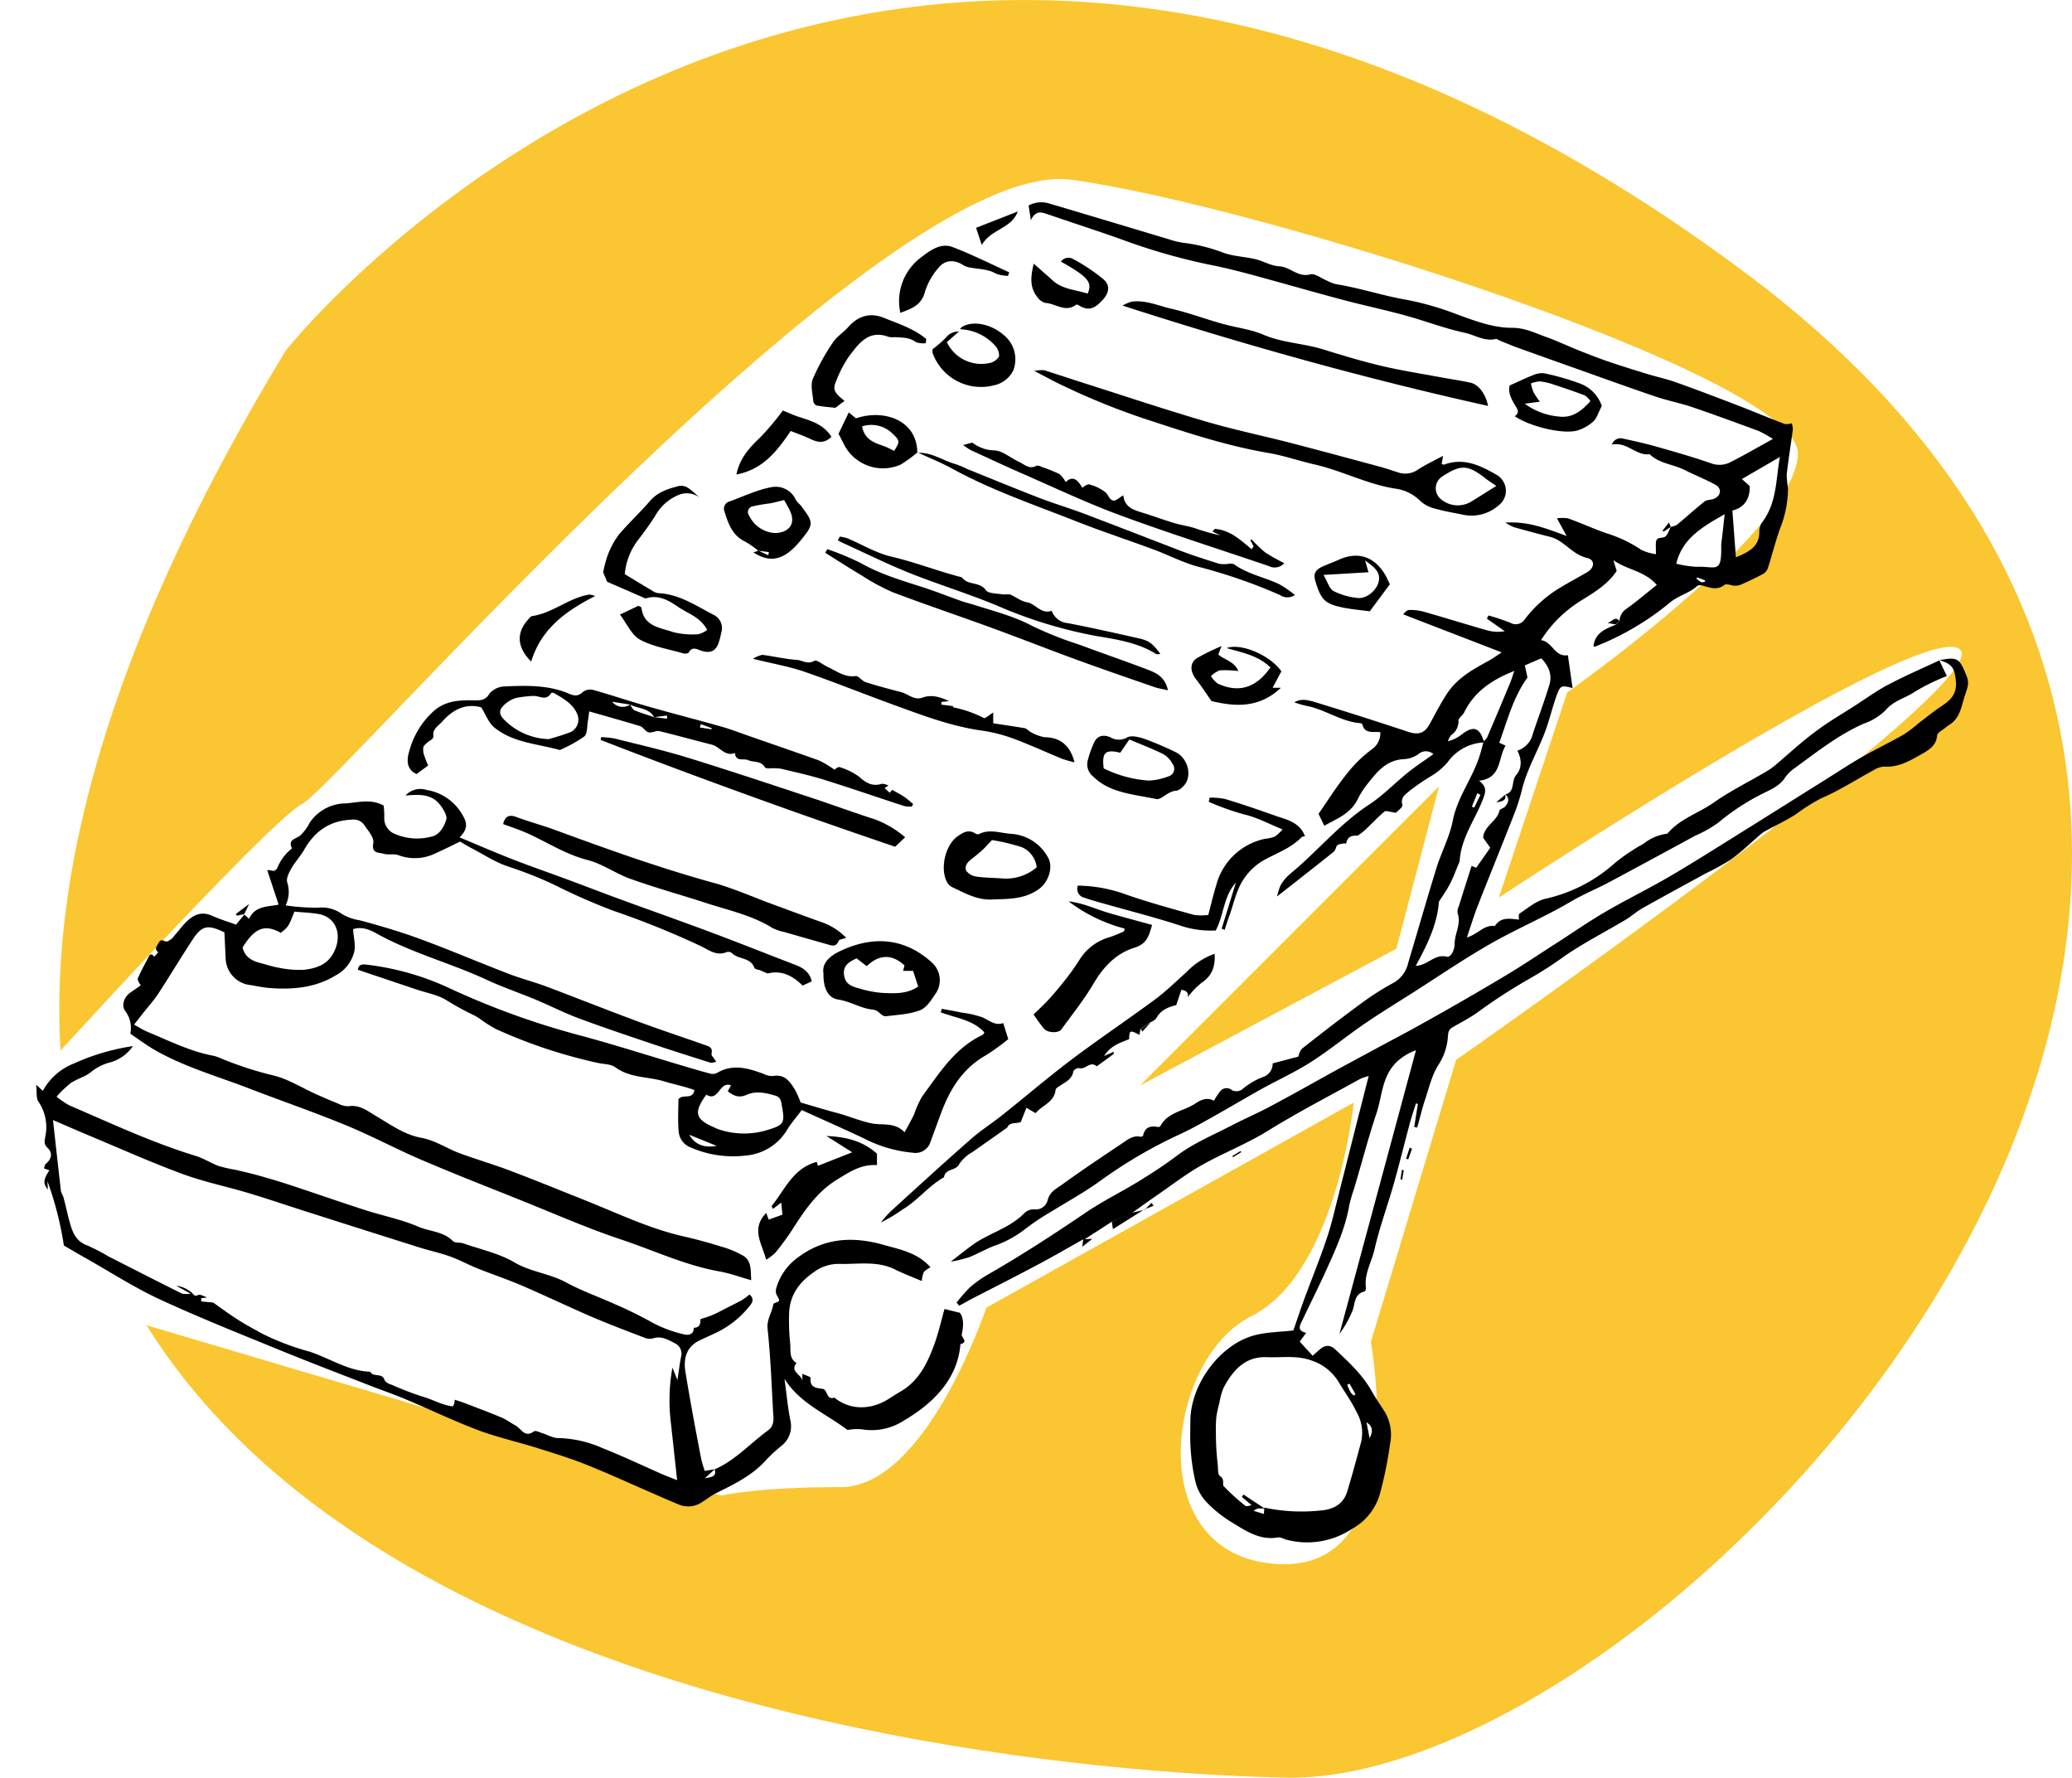 <svg xmlns="http://www.w3.org/2000/svg" id="542d38f0-e1df-4a55-af14-2b56eb54e603" data-name="Calque 1" viewBox="0 0 413.16 354.43"><defs><style>.efec1e45-5666-4e09-9b0f-966eafaa7051{fill:#fac631;}.\32 22f7380-c016-43ec-8f35-d8bd487ba9dc{fill:#fff;}</style></defs><title>pedagogie-montessorie</title><path class="efec1e45-5666-4e09-9b0f-966eafaa7051" d="M61.76,134.42S177.6-12.09,353.08,119.09c158.57,118.54-13.63,301.55-92,299.84S-89.87,384.86,61.76,134.42Z" transform="translate(-4.8 -64.51)"></path><path class="222f7380-c016-43ec-8f35-d8bd487ba9dc" d="M8.94,282.64s49.41-54.52,56.22-57.92S181,95.24,218.49,100.35,363.3,139.53,363.3,154.87s-46,47.7-46,47.7l-13.63,40.89s85.18-56.22,92-49.41-100.52,81.78-100.52,81.78l-17,56.22s8.52,46-18.74,44.29-22.15-40.89-5.11-49.41,20.44-42.59,20.44-42.59l-73.26,40.89S189.53,361,172.49,361s-23.85,1.7-23.85,1.7l-138-40.89S-1.28,286,8.94,282.64Z" transform="translate(-4.8 -64.51)"></path><polygon class="efec1e45-5666-4e09-9b0f-966eafaa7051" points="227.32 216.42 286.94 156.79 278.43 189.16 227.32 216.42"></polygon><path d="M300.74,212.53a9.42,9.42,0,0,0-7.32,4,13.36,13.36,0,0,1-3.4,2.8,42.94,42.94,0,0,0-4.19,2.89c-0.67.62-1.84,1.23-1.39,2.75,0.14,0.47-1.09,1.35-1.3,1.59-1.16-.15-2-0.5-2.28-0.24-1.4,1.18-2.64,2.54-4,3.8a11.88,11.88,0,0,1-1.34,1c-1.17-.08-2.07.22-2.28,1.55a4.33,4.33,0,0,0-1.68.28c-0.4.26-.41,1.06-0.8,1.37-3.61,2.9-7.26,5.74-11.31,8.92a10.58,10.58,0,0,1,.71-2.23,8.73,8.73,0,0,1,1.78-2.17c5.44-4.46,9.9-10,15.87-13.92,2.81-1.84,5.18-4.34,7.81-6.45,1.6-1.28,3.33-2.4,5-3.6a2.25,2.25,0,0,0-3,0,5.5,5.5,0,0,1-2.89,1c-3.4.15-5.29,2.44-7.14,4.8a16.36,16.36,0,0,0-2,3.06c-1.45,3.1-4.44,4.07-6.72,5.42l-1.15-2.38c1.78-2.56,3.51-5.32,5.53-7.85a26.31,26.31,0,0,1,5.08-5,3.93,3.93,0,0,0,1.71-3.43c-1.37-.17-3.14.43-3.57-1.57a0.68,0.68,0,0,0-.5-0.23c-3.58-.32-6.56-2.45-10-3.31a18.22,18.22,0,0,1-3.08-.85c1.51-.88,3-0.37,4.44.06q9.15,2.8,18.24,5.82c2.08,0.69,3.3.3,4.34-1.59s2.11-4,3.41-6c2.19-3.28,5.32-4.91,8.51-6.67,0.68-.37,1.3-0.84,2.41-1.57L284.61,187a2.35,2.35,0,0,1,1-.86,9.61,9.61,0,0,1,3.06.32c4.25,1.21,8.47,2.53,12.72,3.74a8.14,8.14,0,0,0,3.46.16l-3.56-2.5,0.3-.64a41.48,41.48,0,0,1,4.36,1.45,2.16,2.16,0,0,0,2.94-.75,25.06,25.06,0,0,1,6.88-6.17c1.8-1.08,3.65-2.08,5.47-3.13,1.55-.89,1.67-2.49,0-2.88-3-.69-4.55-3.51-7.4-4.21-2.42-.6-4.82-1.26-7.22-1.93a10.91,10.91,0,0,1-1.64-.89c4.55-.3,8.1,1.15,12.22,2.67l-1.94-3.52a7.39,7.39,0,0,1,2.21,0c2.83,1,5.58,2.32,8.44,3.22a26.45,26.45,0,0,1,6.22,3.09A10.08,10.08,0,0,0,335,175c0-.93-0.06-1.65,0-2.36,0.1-1,.77-0.82,1.54-1s1-1.4,1.48-2.16l-0.08.09a4,4,0,0,0,1.26-.44c1.85-1.52,3.61-3.15,5.49-4.63,0.51-.4,1.39-0.29,2-0.6,1.36-.67,1.45-2.05.1-2.78-2-1.08-4.09-1.91-6.11-2.92-2.27-1.14-5-1.25-6.93-3.13-2.75.35-4.45-2.52-7.53-1.92a1.82,1.82,0,0,1,2.35-1.16c2.37,0.5,4.74,1.05,7.07,1.72,3.49,1,7,2,10.4,3.19a4.8,4.8,0,0,0,3.87-.27c2.68-1.37,5.29-2.88,8.41-4.6a22.85,22.85,0,0,0-2.79-1.57c-4.41-1.63-8.82-3.25-13.27-4.77-2.31-.79-4.74-1.26-7-2-5.94-2-11.85-4.16-17.78-6.26q-5.13-1.82-10.24-3.66c-1.19-.43-2.35-0.94-3.53-1.41a1.51,1.51,0,0,0-.61-0.28c-2.27.58-4.16-.78-6.22-1.22-3.93-.84-7.69-2.29-11.56-3.37-4.31-1.2-8.7-2.11-13-3.26-6.12-1.63-12.21-3.4-18.33-5.05-2.72-.73-5.47-1.4-8.23-1.94a122.62,122.62,0,0,1-17.52-5.07c-4.87-1.73-9.8-3.31-14.7-5-1.14-.38-2.27-0.71-3.18,1.24l-0.45-2.93a5.33,5.33,0,0,1,4.23-.36c7.93,2.35,15.86,4.74,23.79,7.11a14.87,14.87,0,0,0,2.69.67,33.74,33.74,0,0,1,8.13,2c2,0.73,4.26.78,6.37,1.28,1.61,0.38,3.15,1.35,4.74,1.42,2.22,0.09,3.73,2.28,6.22,1.61,0.91-.24,2.16.78,3.25,1.22a8.79,8.79,0,0,0,1.8.72c4.85,0.78,9.51,2.36,14.38,3.18a58.52,58.52,0,0,1,9.93,2.9c3.47,1.25,7.15,2.68,11,2.64,2.35,0,4.41,1,6.53,1.78,2.31,0.82,4.53,1.88,6.81,2.79,1.93,0.77,3.88,1.53,5.85,2.2,2.57,0.87,5.17,1.68,7.77,2.47,1.94,0.59,3.93,1,5.84,1.71,4.16,1.49,8.28,3.06,12.4,4.64,3,1.17,6,2.43,9.06,3.59a3.48,3.48,0,0,0,1.38-.14,4.45,4.45,0,0,1,.22,1.21c-0.4,3-.89,6-1.23,9a19.25,19.25,0,0,0,.27,2.75,22.28,22.28,0,0,1-1.65,8.17c-0.88,2.51-1.53,5.1-2.34,7.64a2.19,2.19,0,0,1-.88,1.2c-1.55.83-3.15,1.6-4.77,2.29a3.68,3.68,0,0,1-1.59.05,3.24,3.24,0,0,0-1.33-.19c-1.45,1.23-2.91.69-4.42,0.26a1.44,1.44,0,0,0-1.08,0c-1.59,1.51-3.79,1.92-5.49,3.36a54.4,54.4,0,0,1-15,8.8,0.52,0.52,0,0,1-.24-0.11c0.29-2.67,2.4-3.45,4.45-4.29l0.73-.73a3.17,3.17,0,0,1,1.51-2.52c2-1.43,3.9-3.06,5.92-4.67-2.34-2.77-5.94-3-8.65-4.93l0.66,2.14c-1.87,2.8-4.65,4.38-7.32,6.05a25,25,0,0,0-7.77,7.75c2.3,0.29,2.71,3.45,5.36,3l0.93,6.55c-2.24-.58-2.44-0.56-3.2,1.56-0.85,2.37-1.41,4.84-2.3,7.2-1.45,3.86-3.59,7.43-4.58,11.48a37.87,37.87,0,0,1-1.52,4.79c-2.43,6.19-4.94,12.35-7.37,18.55-0.74,1.9-1.32,3.86-2.1,6.14,2.2-.62,3.45-2.6,5.57-2.27,1.19-1.87,3-1.46,4.85-1.28a2.36,2.36,0,0,1,0-1.16c1.71-1.1,3.36-2.57,5.25-3a30.68,30.68,0,0,0,13.81-7.1,38.47,38.47,0,0,1,5.76-3.88,9.48,9.48,0,0,1,4.74-2c2.5-3,6.24-4.07,9.29-6.23s6.75-4,10.15-6a13.43,13.43,0,0,0,1.87-1.25c2.66-2.23,5.19-4.62,8-6.7,2.59-2,5.41-3.61,8.14-5.37,2.21-1.43,4.36-3,6.68-4.2,3.3-1.74,6.73-3.22,10.12-4.8l-0.05-.07L393,199.3a42.79,42.79,0,0,0-6.31,3.08c-1.92,1.32-4.31,1.8-5.93,3.76a11.36,11.36,0,0,1-4.26,2.62c-5.09,2.23-9.39,5.66-13.83,8.89a7.78,7.78,0,0,0-1.94,1.92c-1.24,1.89-3.36,2.55-5.14,3.52a44.46,44.46,0,0,0-8.13,5.42,24.36,24.36,0,0,1-4.59,2.6c-5.76,3.12-11.5,6.25-17.28,9.33-2.46,1.31-5.06,2.36-7.46,3.77-5.3,3.13-11,5.52-16.31,8.57s-10.2,6.4-15.27,9.63c-3.27,2.08-6.58,4.1-9.77,6.29-3.61,2.48-7,5.28-10.7,7.63-3.24,2.06-6.78,3.65-10.15,5.53-3.53,2-7,4.06-10.5,6-1.79,1-3.61,2-5.48,2.85a93.92,93.92,0,0,0-15.83,9.29c-3,2.16-6.32,4-9.47,5.94a49.51,49.51,0,0,0-5.57,3.72,21.43,21.43,0,0,1-6.18,3.3c-1.66.66-3.22,1.56-4.88,2.22a29,29,0,0,1-3.64.88c1.79-1.38,3-2.37,4.29-3.3a18.46,18.46,0,0,1,2.14-1.34c2.82-1.53,5.89-2.63,8.21-5a2.7,2.7,0,0,1,1.92-.8,2.45,2.45,0,0,0,2.77-1.86c0.44-1.7,1.83-2.32,2.95-3.13,3.93-2.85,8-5.55,12-8.23,1-.68,2.1-1.58,3.55-1.25a0.61,0.61,0,0,0,.53-0.23c0.33-1.67,1.45-2,2.9-1.72a0.62,0.62,0,0,0,.52-0.14c1.48-2.84,4.72-3,7-4.54,1.21-.84,2.51-1.25,3.71-0.54a12,12,0,0,1,1.32-2,1.64,1.64,0,0,1,2.28-.1,2,2,0,0,0,2-.16,13.78,13.78,0,0,1,4.3-2.52,2.79,2.79,0,0,0,1.8-2.67l5.14-1.37a3.58,3.58,0,0,1,.69-1.56c3.92-3.08,7.87-6.14,11.9-9.09a53.89,53.89,0,0,1,6.37-4.05,6,6,0,0,0,2.92-3.95c1.92-6.42,3.76-12.86,5.74-19.26,1-3.06,2.55-6,3.15-9.09,0.88-4.53,3.68-8.13,5.15-12.34,0.4-1.14.7-2.31,1-3.48a4.07,4.07,0,0,0,.72-0.84q2.31-5.39,4.56-10.81c0.29-.68.49-1.4,0.84-2.41-4.58,1.81-8,4.2-10,8.28-0.29.6-1.13,1.1-1.13,1.65a3.27,3.27,0,0,1-1.45,2.86,3.46,3.46,0,0,0-.65,1.23A7.47,7.47,0,0,0,296.2,211C298.61,209.1,299.88,209.52,300.74,212.53Zm4.16,10.31,0.07,0.07c2-.54,1.13-2.67,2.14-3.85,1.19-1.37,1.16-3.13.26-4.88a4.69,4.69,0,0,0,3.08-3.36c1.08-3.28,2.32-6.51,3.31-9.82,0.6-2-.18-3.75-1.63-5.24l-3.27,1.41,0.52,2.42c-2.89,4-4,8.61-5.63,13l1.26,0.58c-1.56,2.61-.75,6.48-5.29,7,1.63,1.22,1.32,2.26.83,3.56-1.55,4.11-4.37,7.74-4.68,12.32a2.67,2.67,0,0,1-.27.8c-0.56,1.35-1.06,2.73-1.73,4s-1.39,2.24-2.15,3.44c-0.32,4.51-2.36,8.67-4.62,12.79,2.45-.1,3.71-2.42,6.2-1.83,0.87,0.21,1.58-1.52,1.56-2.57,0-2.08,1.38-4,.57-6.17a2.55,2.55,0,0,1,.28-1.36c0.83-2.68,1.68-5.35,2.53-8l0.91,0.38,2.81-4-1.42-2c0.16-2.41,2.87-3.28,3.29-5.53a6.92,6.92,0,0,1,.94-0.52C305.53,224.68,306,223.78,304.91,222.84Zm48.8-61.41c0.08,2.71-1.26,4.35-3.46,4.87l0.7,9.33c2.68-1.11,4.76-2.21,4.67-5.26a3.2,3.2,0,0,1,.65-1.84c2.9-3.9,2.64-8.58,3.46-12.91l-7.58,4.4Zm-5,5.6c-4.39,2.51-8.42,4.77-9.65,9.87a21.49,21.49,0,0,0,4.06.62c3.9-.16,5,1.53,4.9-4.19a13.77,13.77,0,0,1,.18-1.67ZM300,223l-0.61-.36-1.09,2.69,0.45,0.2Zm44.84-42.52a0.66,0.66,0,0,0-.1-0.28q-0.76-.3-1.53-0.55a0.67,0.67,0,0,0-.14.21,4.9,4.9,0,0,0,1,.74A1.67,1.67,0,0,0,344.82,180.44Z" transform="translate(-4.8 -64.51)"></path><path d="M147.3,357.46c4.13-1.79,7.1-5.19,10.66-7.77,1.31-1,1.09-2.32,1-3.61-0.31-5.55-.51-11.11-1.1-16.63-0.21-1.94.93-3.28,1.15-5a3.79,3.79,0,0,1,.83-0.35c0.49-.33.43-0.33-0.16-1.39a1.87,1.87,0,0,1-.11-1.3,11.43,11.43,0,0,1,4.24-6.12c5.27-4,11-4.32,17.12-2.6,3.32,0.94,6.82,1.56,9.42,4.49a4.76,4.76,0,0,0-1.33.94,5.53,5.53,0,0,0-.41,1.8c-1.88-.81-3.65-1.46-5.33-2.3-3.61-1.81-7.45-1-11.21-1.12a8.21,8.21,0,0,0-4.92,1.6c-2.94,2-4.9,4.62-5,8.31a45.48,45.48,0,0,0,.21,5.93c0.16,1.35-.3,3,1.28,3.93-1.45,1.72,1.07,2.28,1.15,3.59v-1.45c0.63,0.3,1.67.61,1.65,0.82-0.19,1.9,1,2,2.38,2.18,1.06,0.14.69,2.32,2.35,1.75,3.39,2.73,7.52,2.29,10.65.37,0.88-.54,1.74-1.11,2.63-1.63,3.54-2.08,5.24-5.52,6.58-9.15,0.89-2.41,1.45-4.94,2.11-7.26l3.06,0.76c0.78,1,.76,2.65.38,4.25-0.16.68,1.44,1.6-.27,2-0.6,7.56-6.28,12.3-11.2,15.19a11.76,11.76,0,0,1-8.52,1.78,10.45,10.45,0,0,0-2.8.15c-4.25-3.25-9.53-5.31-12.56-10.22,0.38,2.78.63,5.6,1.18,8.35a4.93,4.93,0,0,1-1.76,5,32.85,32.85,0,0,0-2.89,2.64c-2.79,3.23-6.51,5-10.22,6.85-0.9.44-1.69,1.1-2.55,1.62a4.92,4.92,0,0,1-4.6.71c-1.83-.74-3.63-1.54-5.44-2.33-4.49-1.94-8.93-4-13.47-5.8-3.22-1.28-6.56-2.29-9.87-3.33-3.82-1.19-7.75-2.06-11.49-3.47-4.82-1.82-9.47-4.06-14.22-6.06-2.33-1-4.73-1.81-7.09-2.73-6.1-2.38-12.23-4.71-18.29-7.19-8-3.27-16-6.46-23.87-10.09-5.1-2.37-9.87-5.46-14.78-8.23-1.63-.92-3.24-1.87-4.33-2.5A67.27,67.27,0,0,0,14.26,300l0.08,1.69c-1-1.28-.89-2,0.31-3.86l-1.06-.35a2.1,2.1,0,0,1,.28-0.86c1.2-1,1.54-2.17.38-3.29-0.79-.76-0.54-1.39-0.41-2.25a9,9,0,0,0-1.37-6.92c-0.51-.72-0.29-2-0.46-3.39L13.34,282a12,12,0,0,1,6.19-5.45,43.91,43.91,0,0,1,11.78-3.47,8.22,8.22,0,0,1-4.59,3.26,9.86,9.86,0,0,0-3.89,2c-1.16.89-2.69,1.28-3.92,2.1a23.34,23.34,0,0,0-2.83,2.72,17.16,17.16,0,0,0,2.5,1.71c8.34,3.59,16.56,7.45,25.27,10.11,1.57,0.48,3,1.42,4.53,2a30.88,30.88,0,0,0,3.46.78c1.59,0.38,3.19.74,4.76,1.19,2.13,0.6,4.26,1.23,6.36,1.93,4.82,1.59,9.62,3.27,14.45,4.83,3.58,1.16,7.33,1.89,10.77,3.36,2.29,1,5,.92,6.93,2.88,0.41,0.42,1.41.23,2.08,0.46,3.46,1.21,7.17,2,10.26,3.83s6.91,2.17,10.14,3.91,6.53,2.9,9.8,4.37a78.36,78.36,0,0,1,7.47,3.68,26,26,0,0,0,6.27,2.34c0.69,0.19,2.05.21,2-1.3,1.22,0,1.36-.82,1.34-1.74a19.43,19.43,0,0,0,3.23-1.18c1.66-.87,3.34-1.69,5-2.57a13.32,13.32,0,0,0,1.54-1.15c1.19,1,.41,1.84-0.21,2.6a19,19,0,0,1-6.64,5.12c-1,.48-2,0.92-3,1.39-2.76,1.29-3.35,3.68-2.91,6.34,0.94,5.74,2,11.45,3.11,17.17,0.15,0.82.45,1.62,0.72,2.56l2-.33-1.95,1.78C146.78,359,147.73,358.87,147.3,357.46ZM46.12,323.19l-1.2.14,0,0.65,2.39,0.23c1.65,1.16,3.27,2.37,5,3.46,1.53,1,3.15,1.82,4.73,2.72A51.29,51.29,0,0,0,66.54,334c4,1.3,7.67,3.87,12.09,4,0.55,1.2,2.48.09,2.87,1.74a2.48,2.48,0,0,0,1.39.85A60.8,60.8,0,0,0,89.17,343c2,0.57,3.81,1.67,5.91,1.91a2.13,2.13,0,0,0,.27-0.46,7,7,0,0,0,.13-0.87c0.73,0.25,1.35.44,2,.68,2.42,0.93,4.86,1.84,7.25,2.84,1,0.41,1.87,1.08,2.82,1.59,1.16,0.62,1.86,2.57,3.73,1.2,0.3-.22,1.07.17,1.6,0.34,1.14,0.35,2.27,1.05,3.4,1a23,23,0,0,1,8.66,2c4,1.58,7.92,3.45,11.88,5.19,0.88,0.39,1.78.71,3,1.2-0.45-4.14-.84-7.77-1.24-11.39a36.78,36.78,0,0,1,.3-11.05l1,2.48c0.29-1.91.46-3.27,0.72-4.62a2.3,2.3,0,0,0-1.08-2.64c-1.37-.68-2.76-1.63-4.5-1.05a2.56,2.56,0,0,1-1.6-.09c-3.59-1.38-7.19-2.73-10.72-4.25-4.64-2-9.19-4.19-13.83-6.18-2.9-1.25-5.91-2.25-8.84-3.42-1.82-.73-3.56-1.7-5.4-2.36-2-.73-4.15-1.18-6.21-1.83q-11.55-3.64-23.09-7.33c-3.67-1.17-7.31-2.41-11-3.52-4.39-1.31-8.91-2.23-13.2-3.82-6.34-2.34-12.52-5.11-18.76-7.72-2.21-.92-4.4-1.9-7-3,0.55,5,1.05,9.6,1.59,14.23a8.34,8.34,0,0,0,.45,1c0.37,1.35.67,2.72,1,4.06,0.65,2.31,1.06,4.72,3.81,5.71A37.65,37.65,0,0,1,26.41,315c4.9,2.49,9.8,5,14.71,7.44a5.57,5.57,0,0,0,1.69,0l-2.87-1.58a5.67,5.67,0,0,1,3.1,1.39c0.43,0.38.5,0.81,1.28,0.46C44.76,322.5,45.51,323,46.12,323.19Z" transform="translate(-4.8 -64.51)"></path><path d="M226.5,308.09l-5.43,3.51a0.43,0.43,0,0,0-.27,0c-2.85,1.6-5.67,3.24-8.55,4.78-4.48,2.39-9,4.69-13.51,7-0.9.47-1.79,1-2.68,1.46l-0.51-.62a28.63,28.63,0,0,1,2.61-3,22.09,22.09,0,0,1,3.68-2.62c6.65-3.82,13.08-8,19.42-12.3,3.41-2.32,7.14-4.14,10.66-6.3,2.55-1.57,5.08-3.2,7.46-5,3.41-2.59,7.33-4.18,11.07-6.13,2.66-1.38,5.43-2.56,8.08-4,4.3-2.29,8.54-4.7,12.81-7.05q3.69-2,7.4-4c3.37-1.83,6.78-3.59,10.12-5.48,5.39-3,10.78-6.11,16.1-9.29,3.47-2.07,6.81-4.33,10.21-6.51,3.23-2.07,6.38-4.27,9.69-6.2,4.21-2.45,8.6-4.6,12.81-7.05,4.51-2.63,8.92-5.44,13.36-8.2,6.13-3.82,12.23-7.67,18.35-11.5,2.22-1.39,4.4-2.84,6.67-4.13,2.76-1.57,5.63-2.95,8.39-4.52a29.74,29.74,0,0,0,3.06-2.34c1.48-1.12,2.93-2.31,4.48-3.33,2.7-1.77,3.24-3.29,2.61-6.41-0.38-1.88-1.7-2.28-3.13-2.77l0,0.06c3.48-.68,4-0.45,5.21,2.47,0.74,1.73.77,2.16,0,4.36s-0.92,4.6-3.11,6c-0.54.35-1,.75-1.54,1.15a2.22,2.22,0,0,0-.94.88c-0.13,2.21-1.73,3.08-3.36,4-2.22,1.24-4.39,2.51-7.09,2.34a4.29,4.29,0,0,0-2.12.65c-3.51,1.89-6.88,4.09-10.53,5.66a36.76,36.76,0,0,0-5.11,3.22c-2,1.26-4.16,2.28-6.24,3.42a5.46,5.46,0,0,0-.89.67c-1.9,1.63-3.7,3.39-5.72,4.86a46,46,0,0,1-5.07,2.8c-4.21,2.3-8.42,4.58-12.6,6.93-1.22.68-2.27,1.66-3.47,2.37-4,2.37-8.12,4.49-11.94,7.08a74.27,74.27,0,0,1-6.79,4.42,109.36,109.36,0,0,0-11,7.12c-1.52,1.05-3.19,1.88-4.78,2.83-0.78.47-.8,1.07-0.87,2a11.83,11.83,0,0,1-1.89,5.47c-1.31,2.06-1.88,4.61-2.68,7-0.6,1.79-1,3.64-1.54,5.46l-0.59-.1,0.73-4.61-0.39-.1c-0.42,1.36-.88,2.71-1.25,4.08-1.07,4-2.05,8-3.18,12-1.23,4.34-2.82,8.58-3.82,13-0.58,2.55-2.1,4.91-1.72,7.68a0.87,0.87,0,0,1-.28.73c-2.26.56-1.82,2.74-2.55,4.2a21.75,21.75,0,0,1-2.45,4.27l15.26-56.56a10.94,10.94,0,0,0-4.09,2.58c-2.73,2.9-2.66,6.6-3.77,9.93-1.67,5-3,10.17-4.54,15.26a29.77,29.77,0,0,0-.92,3.23c-0.78,4.47-2.63,8.56-4.48,12.64-1.54,3.41-3.23,6.74-4.82,10.12-0.46,1-1.28,2.11.73,2.59l-1.3,1.74,2.58,2.82,1.37-1.2c1.05-.94,2-1,3-0.19,2.77,2.6,5.59,5.16,7.47,8.56,0.82,1.48,1.85,2.84,2.71,4.3a9,9,0,0,1,.91,6,79.58,79.58,0,0,1-2,9.91,11.51,11.51,0,0,1-5.56,7.11,16.2,16.2,0,0,1-13.41,2.11,3.9,3.9,0,0,0-1.29-.4c-3.67.72-6.5-1.28-9.35-3a24.7,24.7,0,0,1-5-4,9.11,9.11,0,0,1-2.16-3.85,38.82,38.82,0,0,1-1-6.64c-0.16-1.87-.08-3.76-0.07-5.64,0-7.25,5.79-15.22,12.66-17.11,2.47-.68,5.13-0.68,7.88-1,0.69-2,1.42-4.2,2.22-6.38,1.42-3.87,3-7.68,4.31-11.59,1-2.85,1.65-5.79,2.39-8.7,2-7.93,4-15.87,6.1-24.05a10.23,10.23,0,0,0-1.72.58c-6.15,3.41-12.42,6.64-18.39,10.34-4.38,2.72-9.19,4.52-13.62,7.09-2.89,1.68-5.56,3.74-8.32,5.64-1.77,1.22-3.51,2.48-5.24,3.72Zm30.4,57a35.89,35.89,0,0,0,11.21.58c2.54-.2,4.54-1.23,5.33-3.79,1-3.27,1.87-6.57,2.77-9.87a8.3,8.3,0,0,0-.92-6c-1-2.09-2.39-4-3.59-6a9.91,9.91,0,0,0-5.42-4.26c-2.91-1.06-5.9-.53-8.85-0.65-4.35-.19-6.81,2.63-8.65,6.11a13,13,0,0,0-.83,3,22.08,22.08,0,0,0-.6,2.75,27.11,27.11,0,0,0-.1,3.1q0,1.55.08,3.11c0.06,1,.14,2,0.26,3.07s0,2.25.48,2.57c1,0.62.42,1.61,0.73,2a42.49,42.49,0,0,0,4.43,4,2.86,2.86,0,0,0,1.11-.23l-1.91-1.62,0.32-.48,4.23,2.8c-0.46,0-.92-0.05-1.38,0a3.26,3.26,0,0,0-.84.45l2.07,0.63Zm21-13.85c0.57-1.05.84-2.28-.62-3.15Zm-4-10.85-0.47.2c0.13,0.31.25,0.62,0.39,0.92a3.87,3.87,0,0,0,.39.72,4.23,4.23,0,0,0,.57.53l0.3-.29Z" transform="translate(-4.8 -64.51)"></path><path d="M53.48,246.83l1,0.86c1.18-2.64,3.77-2.36,5.88-2.82l-2.26-6.82c0.73-.28,1.36.64,2-0.51a9.38,9.38,0,0,1,2.74-3.73,0.45,0.45,0,0,0,.17-0.17c-0.79-1.68.54-1.8,1.54-2.45a8.65,8.65,0,0,0,2-2.65,8.71,8.71,0,0,1,7.14-3.85c2.47-.15,5-1,7.61.43a18.59,18.59,0,0,1,.13,2.28,3.33,3.33,0,0,0,2,3.33,11.13,11.13,0,0,0,7.36.59c1.6-.31,2.52-1.85,3-3.41,0.3-.92-1.18-3.18-2.25-3.93-1.63-1.15-3.49-1.07-5.88-.86A4,4,0,0,1,89.83,222a10.1,10.1,0,0,1,7.45,5.46c0.81,1.5.53,2.64-.84,4,3.72,1.55,7.31,3.12,11,4.54s7.38,2.7,11.07,4.07c3.34,1.24,6.67,2.53,10,3.75,6.09,2.23,12.21,4.38,18.29,6.66,5.54,2.07,11,4.26,16.57,6.39,1.56,0.6,2.86,1.43,3.3,3.3l-1.83.84c-1.94-1.91-4.12-3.13-7-2.41l-1.6-.7a2,2,0,0,1-1-.36c-0.7-2.23-3.27-1.67-4.53-3.05a1.21,1.21,0,0,0-1.07-.13c-2.08.81-3.55-.51-5.25-1.29a170.37,170.37,0,0,0-17.19-6.94,122.75,122.75,0,0,1-11.87-5.21,79.11,79.11,0,0,0-9-3.58c-2.61-.82-5-2.42-7.45-3.69-0.82-.43-1.61-0.92-2.35-1.35-1.71.83-3.29,1.63-4.91,2.35a9.32,9.32,0,0,1-7.38.36c-0.9-.33-2.05,0-3-0.29s-2.4,0-2-2.13c0.2-1.08-1.07-2.51-1.86-3.66a2.55,2.55,0,0,0-2.42-1c-4.39.17-7.4,2.29-9.51,6-0.73,1.3-1.81,2.41-2.54,3.71-0.48.85-1.09,2-.83,2.81a6.11,6.11,0,0,1-.33,4.57,41.46,41.46,0,0,0,6.47.46A6.83,6.83,0,0,1,73,246.75,10,10,0,0,0,76.56,248c4.06,1.1,8.11,2.28,12.06,3.74,5.86,2.16,11.61,4.62,17.44,6.86,2.53,1,5.18,1.66,7.72,2.61,6,2.26,12,4.66,18.09,6.91,4.46,1.66,9,3.15,13.47,4.73,0.79,0.28,1.64.46,1.34,1.73-0.09.37,0.5,0.9,0.93,1.61a3.13,3.13,0,0,1-1.14.2c-3.92-1.24-7.83-2.48-11.73-3.79-4.85-1.64-9.7-3.26-14.5-5.05-3-1.11-5.79-2.56-8.71-3.77-3.27-1.36-6.64-2.49-9.85-4-7.14-3.29-14.81-5.28-21.73-9.12-1.34-.74-3-1.5-4.75-0.89,0.11,1.59.52,3.08,0.25,4.43A7.32,7.32,0,0,1,71.7,259c-4,2.44-8.47,2.84-13,2.51-1.31-.09-2.6-0.38-3.91-0.59a5.54,5.54,0,0,1-5-5.52c-0.09-1.68-.16-3.37-0.24-5C46.14,248.76,45,249,43,252.16c-2.26,3.46-4.38,7-6.65,10.48-0.93,1.41-2.08,2.67-3.13,4l-1.69,2.15c1,0.55,1.77,1.06,2.61,1.41,4.32,1.79,8.52,3.92,13.18,4.8a8.36,8.36,0,0,1,1.59.55,70.65,70.65,0,0,0,10.44,3.39c2.93,0.71,5.6,2.43,8.4,3.69,1.46,0.65,2.92,1.3,4.4,1.88a4.52,4.52,0,0,0,2.15.56c2.19-.37,3.88,1,5.41,1.91,2.91,1.72,5.73,3.76,9,4.36,2.89,0.52,5.15,2.14,7.75,3.1,3.29,1.21,6.66,2.2,9.94,3.43,5.09,1.92,10.13,4,15.18,6,6.41,2.55,12.63,5.57,19.41,7.12,2.57,0.58,5.11,1.28,7.62,2.06a19.14,19.14,0,0,1,4.38,1.82c1.75,1.07,1.46,3,1.61,4.88-2.26-.63-4.27-1.38-6.36-1.75-6.82-1.21-13.06-4.19-19.55-6.35s-13-5-19.46-7.61c-6.79-2.72-13.61-5.38-20.34-8.26-5.1-2.18-10-4.82-15.13-6.93-6.34-2.61-12.84-4.84-19.24-7.31s-13-4.3-19-7.77c-1.61-.94-3.12-2.07-4.73-3.16a5.67,5.67,0,0,0-1-4.51c-0.83-1.09-.27-2.76.89-3.61,0.74-.54,1.49-1,2.2-1.55a2.91,2.91,0,0,1-.64-1.26c0.59-1.38,1.3-2.71,2-4,0.28-.52.52-1.43,1.32-0.42l0.79-.89c-0.86-.66-0.29-1.17.06-1.86,0.55-1,1.11-.24,1.68-0.28a3.16,3.16,0,0,0,1.5-1.2c0.77-.82,1.41-1.76,2.2-2.56,1.47-1.48,3.09-2.38,5.29-1.38,1.52,0.69,3.14,1.17,4.79,1.77l1.72-2.09Zm-0.31,6.59c0.44,1.85,1.8,2.65,3.49,3.08,1.23,0.31,2.44.74,3.68,0.94a19.85,19.85,0,0,0,5,.43c2.81-.3,5.25-1.2,6.4-4.35s-0.15-6.29-3.6-6.81c-1.55-.24-3.13-0.3-4.63-0.44-1.19,3-1.19,3-2.72,4.22C57.59,248.72,55.6,249.49,53.17,253.42Z" transform="translate(-4.8 -64.51)"></path><path d="M201.07,270.34c-2.28-2.53-5.7-2.85-8.68-4l0.21-.7c1.35,0.25,2.7.49,4,.76a20.19,20.19,0,0,1,4.09.94c1.37,0.6,2.51,1.73,4.16,1.15l1,3.2a44.21,44.21,0,0,1-4.41,3.19c-4.8,2.69-7.35,7-9.16,12-0.64,1.76-1.29,3.51-1.93,5.27a3.14,3.14,0,0,1-3.51,2.19,26.6,26.6,0,0,1-9.9-2.92c-4.06-1.91-8.16-3.72-12.27-5.59-1.16,1.54-2.21,2.74-3,4.07a10.64,10.64,0,0,1-8.16,5,21.17,21.17,0,0,1-11-1.62,3.7,3.7,0,0,1-2.38-3.2c-0.2-2.21-.05-4.45-0.05-6.43,1-1.13,2.81.25,3.19-1.81-1.94-.72-4-1.11-6-1.72-3.23-1-6.84-.65-9.77-2.82-0.88-.65-2.28-0.61-3.45-0.86a101.23,101.23,0,0,1-20.33-6.75,26.53,26.53,0,0,1-3.25-2.07c-0.38-.24-0.76-0.5-1.17-0.7a54,54,0,0,1-5.3-2.88c-1.76-1.17-4.05-1.54-6.12-2.24l-11.72-3.94c0.14-1.28,1.2-1.08,1.92-1a53.76,53.76,0,0,1,16.14,4.58A157.55,157.55,0,0,0,120.65,271c6.61,1.78,13.14,3.87,19.7,5.82,2.05,0.61,4.11,1.23,6.18,1.77a1.94,1.94,0,0,0,1.32-.21c3.12-1.8,6.14-.89,9.17.22a4,4,0,0,0,1.88.45c2.37-.46,3.43,1.12,4.42,2.73a17.78,17.78,0,0,1,1.12,2.54c2.55,0.74,4.88,1.46,7.23,2.08s4.49,1.57,6.87,2.07c2.18,0.46,4.63-.3,6.64,1.79,0.79-1.48,1.38-2.5,1.89-3.57a20.91,20.91,0,0,1,1.59-3.55c3.45-4.66,6.53-9.72,12.11-12.31A1.33,1.33,0,0,0,201.07,270.34Zm-55.43,12.42c-2.6,3.59-2.21,4.9,1.62,6.55,0.26,0.11.51,0.25,0.78,0.34a15.81,15.81,0,0,0,9.7.18c3.29-1,3.61-1.33,3-4.65-0.18-.94-0.15-1.87-1.33-2.22-1.92-.57-3.89-1-5.76-0.16-1.54.68-2.61,0.17-3.73-.73l0.64-1.17C148.2,280,148.15,284.29,145.64,282.76Zm-3.4,8c1.21,2.08,3.14,2.63,5.46,2.21Z" transform="translate(-4.8 -64.51)"></path><path d="M182.71,222c0.8,0.45,1.63.86,2.39,1.37a22.55,22.55,0,0,1,1.78,1.45l-0.27.51a6.17,6.17,0,0,1-1.5-.11c-5.32-1.73-10.6-3.56-15.94-5.23-2.85-.89-5.78-1.53-8.69-2.22a11.54,11.54,0,0,0-2.13-.08,1.91,1.91,0,0,1-1-.13c-0.73-1.43-2.27-1-3.38-1.5-0.93-.41-2.46.42-2.62-1.43-2,.81-3-1.27-4.67-1.67-3.46-.86-6.9-1.84-10.37-2.67-0.67-.16-1.51.39-2.18,0.23s-1-1-1.67-1.23c-3.31-1-6.66-1.94-10.17-2.94-0.11.81-.16,1.34-0.26,1.87-0.2,1.07-.06,2.58-0.72,3.12a27.84,27.84,0,0,1-4.88,2.71c-4.45-1.26-9.32-1.43-13.08-4.51-1.1-.9-1.64-2.47-2.59-4-3-.85-5.61.37-7.76,2.82-0.76.87-2.05,1.47-1.76,3a1.08,1.08,0,0,1-.45.65,5.52,5.52,0,0,0-1.54,1.32,3.23,3.23,0,0,0,.18,1.89,16.16,16.16,0,0,0,.75,1.91l-2.32,1.71c-2.2-1-1.9-3.12-1.44-4.62a16.52,16.52,0,0,1,4.93-8c2.32-2,5.07-2.14,7.84-2.08,1.38,0,2.36.1,3.22-1.36a4.18,4.18,0,0,1,3-1.41c4.31-.19,8.66-0.32,12.76,1.41,1,0.43,1.83.66,2.79-.25a2.47,2.47,0,0,1,2-.5c3.77,1.06,7.49,2.32,11.26,3.39,4.84,1.38,9.72,2.62,14.57,4,1.7,0.48,3.35,1.12,5,1.7,4.77,1.67,9.56,3.3,14.3,5a20.16,20.16,0,0,1,3.14,1.87,1.65,1.65,0,0,1,.89-0.56,12.76,12.76,0,0,1,4,1.95c1.38,1.24,2.64,2,4.51,1.4a2.91,2.91,0,0,1,1.32.35l-0.75.52,1,0.91Zm-52.23-17-3.61-.58a2.66,2.66,0,0,0,3.61.55,2.86,2.86,0,0,0,.77,1.13c1.3,0.55,2.67.95,4,1.4l2.56,0.29v-0.62l-2.57.33C134.2,205.64,132.07,205.82,130.48,205Zm-16.35,6.89a46.07,46.07,0,0,0,4.46-1.42,2.77,2.77,0,0,0,1.42-3.29c-0.73-2.2-2.81-3.38-4.77-4.5a0.64,0.64,0,0,0-.53,0c-1,1.66-2.29.56-3.54,0.58a24.88,24.88,0,0,0-3.31.37,5.6,5.6,0,0,0-2.78,1.7c-0.74.75-.8,1.57,0.19,2.61A13.07,13.07,0,0,0,114.13,211.87Zm30.41-3-0.19.65,2.34,0.38,0-.24Z" transform="translate(-4.8 -64.51)"></path><path d="M292.55,155.39L292.27,157a1,1,0,0,0,.48.15c3.87-1.45,7.17.13,10.42,2a3.65,3.65,0,0,1,.49,6.09,8.15,8.15,0,0,1-6.82,1.95c-1.93-.39-3.88-0.71-5.77-1.24a6.74,6.74,0,0,1-3-1.5,8.69,8.69,0,0,0-5.17-2.54c-5.56-.89-10.59-3.59-16.06-4.82-3-.68-6-1.74-9-2.25-7.85-1.33-15.37-3.74-22.9-6.22a140.29,140.29,0,0,1-19.48-7.85c-1.29-.65-2.57-1.34-4.41-2.3a7,7,0,0,1,1.93-.15c2.6,0.8,5.18,1.69,7.78,2.51,8.16,2.6,16.28,5.31,24.49,7.72,5.58,1.64,11.29,2.82,16.92,4.27,5.91,1.53,11.8,3.13,17.69,4.72,1.36,0.37,2.69.83,4,1.24a4.35,4.35,0,0,0,3.74-.69C289.11,157.13,290.68,156.4,292.55,155.39Zm10.61,6c-1-.69-1.61-1.07-2.17-1.51-3.49-2.72-4.86-2.79-8.52-.42a2.81,2.81,0,0,0-.14,4.74,5.2,5.2,0,0,0,5.8.34C299.73,163.57,301.29,162.56,303.16,161.39Z" transform="translate(-4.8 -64.51)"></path><path d="M173.53,251.49c-0.64.24-1.39,0.3-1.5,0.6-0.52,1.35-1.44.92-2.33,0.67q-4.26-1.2-8.51-2.43a9.45,9.45,0,0,1-2.39-.81c-4.1-2.57-8.8-3.52-13.3-5-4.94-1.61-10-3-14.85-4.74-2.95-1-5.61-3-8.6-3.78-4.33-1.09-8-3.48-11.92-5.28-1.59-.72-3.26-1.26-5-1.91,0.35-1.52,1.16-2,2.77-1.36,2.52,0.94,5.14,1.63,7.66,2.56,10.4,3.83,20.83,7.56,31.53,10.52,4,1.1,7.77,2.8,11.65,4.22,3.34,1.22,6.66,2.48,10,3.65A12.53,12.53,0,0,1,173.53,251.49Z" transform="translate(-4.8 -64.51)"></path><path d="M239.35,264.9c-1.64.41-3.15,1-4,2.66a2.9,2.9,0,0,1-1.13.74l-2,1.35L232,270.84c-1.89-1-2-.94-2.05.85-1.67.72-3.53,1.13-5,3.37l1.91-.85a0.82,0.82,0,0,1,0,.43c-1.12.84-2.25,1.66-3.38,2.48-1.28-1.2-2.26.74-3.51,0.35a1.31,1.31,0,0,0-1.13.59c-0.27,1.76-1.78,2.25-2.94,3.11a1.35,1.35,0,0,0-.6.53c-0.22,2.58-2.68,3.14-4,4.75l-1.83-1.07-1.13,2.84c-0.9.38-2.15-.1-2.7,1.1-2.32,1.64-4.65,3.28-7,4.93a7.51,7.51,0,0,0-2.66,2.49c-0.63,1.21-2.73.74-2.94,2.49-3.11,1.73-5.28,4.67-8.35,6.48a29.15,29.15,0,0,1-4.25,2.53,26,26,0,0,1,1.92-2.17c5.27-4.8,10.53-9.62,15.89-14.32,2-1.8,4.37-3.28,6.51-5,4.56-3.63,9-7.42,13.63-10.93,5.47-4.12,11.17-7.95,16.67-12,2.24-1.66,4.25-3.64,6.34-5.51a14.59,14.59,0,0,1,5.59-3.64c0.18,2.56-.53,4.44-2.65,5.83a16.93,16.93,0,0,0-2.71,2.82c0.22-.92-0.25-1.28-1.26-1.47Z" transform="translate(-4.8 -64.51)"></path><path d="M219.73,241.08a29.12,29.12,0,0,1,9.81,1.85c4.4,1.52,8.9,2.75,13.38,4a11.17,11.17,0,0,0,2.82,0c0.57-2.17,1-4.07,1.58-5.93a12.75,12.75,0,0,1,9.82-9.27,7,7,0,0,0,1.88-.43,8.3,8.3,0,0,0,1.52-1.43c-2.74-1.1-5.14-2.42-7.71-3a50.58,50.58,0,0,1-7-2.5l0.17-.83a14.51,14.51,0,0,1,3.09.27c3.31,1,6.59,2.12,9.85,3.28,2.34,0.84,5,1.27,6.08,4.15a1.59,1.59,0,0,0-.69.19c-2.16,2.24-5.08,3.2-7.7,4.68a12.06,12.06,0,0,0-4.21,4.27c-1.15,2-1.64,4.32-2.41,6.51-0.36,1-.7,2-1,3l-0.61-.22,2.83-9.17c-2.46,2.68-2.35,6.34-4,9.52A18.87,18.87,0,0,1,240,249c-5.17-1.68-10.45-3-15.69-4.5-1.09-.31-2.18-0.61-3.25-1A1.8,1.8,0,0,1,219.73,241.08Z" transform="translate(-4.8 -64.51)"></path><path d="M144.17,163.62a4.25,4.25,0,0,0-4.26-.34,9.48,9.48,0,0,0-4.48,4.11c-1,1.57-2.11,3.1-3.25,4.59a13.12,13.12,0,0,0-2.8,7c2,1.22,3.84,2.33,5.67,3.42a2.36,2.36,0,0,0,1,.37c4.18,0.18,7.52,2.51,11.06,4.33a2.94,2.94,0,0,1,1.5,3.58,13.71,13.71,0,0,1-.58,2.18c-0.61,1.52-1.68,1.93-3.31,1.41-0.93-.29-1.92-1-2.64.43a1.82,1.82,0,0,1-1.33,0c-2.81-.81-5.81-1.29-8.33-2.66-1.64-.89-2.57-3.09-4-5l3.64-1.73a1.75,1.75,0,0,1,.64.32c0.43,3.81,3.75,4,6.36,4.92a16,16,0,0,0,5,.41,4.82,4.82,0,0,0,1.75-.87c-1.39-2.57-3.82-3.24-5.71-4.53s-3.94-2.55-6.48-1.75a1.29,1.29,0,0,1-.68-0.23l-7.06-3.07-0.81-1.88a23.12,23.12,0,0,1,.87-3.32,16.72,16.72,0,0,1,2.22-4.16c2-2.36,4.25-4.44,6.26-6.77,1.58-1.83,3.7-2.45,5.86-3a2.6,2.6,0,0,1,1.79.45A18.36,18.36,0,0,1,144.17,163.62Z" transform="translate(-4.8 -64.51)"></path><path d="M169.77,174a55.06,55.06,0,0,1,6.63,2.75c3.89,2.22,8.11,3.46,12.32,4.81,2.63,0.84,5.2,1.88,7.81,2.8,0.8,0.28,1.63.46,2.43,0.72,4,1.28,8,2.27,11.72,4.26a76.56,76.56,0,0,0,9.32,3.7c4.47,1.66,9,3.22,13.44,4.9,1.83,0.69,3.67,1.47,4.25,4.2-1.09-.26-2-0.39-2.78-0.67-5.16-1.79-10.32-3.56-15.44-5.43-5.63-2.06-11.21-4.26-16.84-6.32-6.59-2.41-13.25-4.64-19.81-7.13a41.38,41.38,0,0,1-6.18-3.34c-2.46-1.46-4.86-3-7.29-4.53Z" transform="translate(-4.8 -64.51)"></path><path d="M301.52,145.44c-24.45-5.43-48.55-12.15-72.88-20a8.28,8.28,0,0,1,1.78-.78c2.8-.39,5.35.81,8,1.42,3.45,0.79,6.78,2.06,10.19,3,2.68,0.76,5.54,1.06,8.08,2.15,3.84,1.65,8,1.72,11.91,2.93s7.73,2.37,11.66,3.3,7.9,1.54,11.86,2.28c2,0.37,4,.65,6,1.09C299.74,141.28,301.08,143.16,301.52,145.44Z" transform="translate(-4.8 -64.51)"></path><path d="M185.29,231.44l-2,1.89c-19.51-6.62-39.2-13.72-58.72-21.29l0.1-.56a17.25,17.25,0,0,1,2.64.26c4.91,1.24,9.85,2.36,14.68,3.85,8.35,2.57,16.63,5.35,24.92,8.08,4.1,1.35,8.14,2.87,12.25,4.16A20.26,20.26,0,0,1,185.29,231.44Z" transform="translate(-4.8 -64.51)"></path><path d="M169,258.57c-0.35-2.09,1.34-3.44,3-4.28,6.39-3.15,12.95-3.11,18.75,2.24a4.75,4.75,0,0,1,.72,5.93c-0.89,1.3-1.86,2.93-3.17,3.45-2.08.83-4.47,0.91-6.74,1.21-1.08.14-1.4-1.2-2.73-1.32-2.33-.2-4.43-1.64-6.88-2C169.86,263.46,168.94,261.48,169,258.57ZM185.16,257c-2.67-2.52-5.33-2-7.54.14l-2-1.55c-1.72.74-2.82,1.58-2.49,3.48,0.3,1.75,1.65,2.15,3,2.51a21.29,21.29,0,0,0,4.43.88c2.46,0.11,5,.33,7.32-1.26l-1-3.12h-2Z" transform="translate(-4.8 -64.51)"></path><path d="M194.83,205.29a0.55,0.55,0,0,0,.09.26,23.08,23.08,0,0,1,6.05,2.11c0.28,0.17,1.14-.65,1.88-1.1v2.16c2.17,0.33,4.3.63,6.42,1a5.72,5.72,0,0,1,.84.62,8.83,8.83,0,0,0,3,1.16c3,0,5.09,1.58,5.95,5a22.53,22.53,0,0,1-2.44-.69c-3.36-1.38-6.67-2.91-10.08-4.16a31.25,31.25,0,0,0-6.24-1.52c-6.06-.88-11.72-3.06-17.41-5.13-6-2.18-11.91-4.58-17.94-6.65-3.05-1-6.28-1.58-10-2.49a5.7,5.7,0,0,1,1.85-.79c2.29,0.29,4.56.85,6.86,1,1.13,0.07,2.16,1,3.52.19,0.48-.29,1.78.84,2.74,1.27,1.74,0.78,3.28,2.07,5.46,1.77,0.61-.09,1.3,1,2.05,1.22,2.35,0.75,4.73,1.38,7.11,2,1.39,0.38,2.58,1.67,4.17,1.09,1.92-.7,3.62-0.1,5.33.68l-1.53.17,0,0.54Z" transform="translate(-4.8 -64.51)"></path><path d="M217.3,160.63c1.27-1.19,2.18-.81,3.32,1.14a2.79,2.79,0,0,1,1.27-.7,8.51,8.51,0,0,1,3.47,1.71c0.48,0.51.72,1.49,1.53,1.54,0.52,0,1.08-.58,1.89-1.06,0.28,2.38,2,2.89,3.67,3.42,2.16,0.66,4.28,1.44,6.44,2.1,1.33,0.4,2.73.59,4.06,1a43.61,43.61,0,0,0,5.16,1.47l-1.55-.77,0.49-.52c3,0.21,5.11,2.21,7.32,4.05l0.4-.57-0.63-1.2,0.19-.23a27.38,27.38,0,0,0,2.77,2.65,36.07,36.07,0,0,0,3.79,2.13,2.57,2.57,0,0,1-3.12.57c-9.84-3.35-19.76-6.49-29.52-10.08-6.6-2.43-13-5.46-19.44-8.28-3.52-1.53-7-3.17-10.49-4.77a17.49,17.49,0,0,1-1.49-1c1.06-.21,1.77-0.58,2-0.37a7.38,7.38,0,0,0,4.3,1.45c1.64,0.1,3.18,1.52,4.82,2.26,1.1,0.5,2.1,1.63,3.55.78a1.79,1.79,0,0,1,1.05.27,30.31,30.31,0,0,1,3.49,1.4A5.37,5.37,0,0,1,217.3,160.63Z" transform="translate(-4.8 -64.51)"></path><path d="M229.06,249.65a31.93,31.93,0,0,1-11.17-5.42c2.85,0.29,5.41,1.55,8.1,2.33s5.53,1.53,8.54,2.36c-0.65,2.21-1,3.75-3.54,4.55-3.46,1.06-6.07,3.65-8,6.93s-4.31,6.27-6.55,9.35c-0.58.8-2.74,0.71-3.46-.14s-1.55-2.08-2.09-2.82c1.22-1.21,2.26-2.16,3.19-3.19,1.18-1.31,2.31-2.67,3.39-4.06,0.91-1.17,1.77-2.38,2.56-3.64a10.38,10.38,0,0,1,6.1-4.56,28.11,28.11,0,0,0,2.81-1.15Z" transform="translate(-4.8 -64.51)"></path><path d="M157.59,306.34l0.49,1.34,2.74-1-0.24-2.4-1.64,1.25a1.86,1.86,0,0,1-.27-0.59c2.65-3.2,4.2-7.49,9-8.78l0.22,0.79,6.84-2.7L169.59,291c4,0.18,7.24,1,10.08,3.52v2.29c-3.13-.22-5.44,1.35-7.82,2.79-4.09,2.47-6.64,6.26-9.13,10.17a51.12,51.12,0,0,1-3.32,4.51,10.07,10.07,0,0,1-1.82,1.38C156.68,312.36,154.51,309.5,157.59,306.34Z" transform="translate(-4.8 -64.51)"></path><path d="M203,243.82c-3.13.31-5.71-1.21-8.37-2.45a2.34,2.34,0,0,1-1-1c-1.44-2.71-.33-7.45,2.16-9.15,1-.69,2.07-1.38,3.38-0.6a1.08,1.08,0,0,0,.79.21c2.16-1.13,4.33-.2,6.49-0.07a9,9,0,0,1,7.23,4.54c1.29,2,.19,5.17-1.83,6.55C209.21,243.71,206.11,243.76,203,243.82ZM202.6,232c-0.85.89-1.35,1.48-1.92,2s-1.43,1.23-2.18,1.8-1.49,1.47-1,2.37a3.08,3.08,0,0,0,2.08,1.12c1.75,0.25,3.53.23,5.29,0.38a9.55,9.55,0,0,0,6.65-2.23,5,5,0,0,0-2.92-4A37.73,37.73,0,0,0,202.6,232Z" transform="translate(-4.8 -64.51)"></path><path d="M187.71,154.8c2.84-.19,5.12,1.57,7.71,2.27a21.19,21.19,0,0,1,2.25.95c4.78,1.93,9.54,3.89,14.34,5.75,2.88,1.11,5.86,2,8.75,3.08,6.53,2.47,13,5,19.54,7.51,2.47,0.93,5,1.73,7.51,2.53a6.19,6.19,0,0,0,1.66.08,2.87,2.87,0,0,1,1.33,0c2.75,2,6.06,2.6,9.06,4a22.79,22.79,0,0,1,3.14,2.16,2.61,2.61,0,0,1-3,0,107.32,107.32,0,0,0-16.51-5.69c-3-.85-5.75-2.29-8.65-3.37-5.11-1.89-10.29-3.59-15.36-5.59-8.38-3.31-16.94-6.21-24.88-10.57-2.2-1.21-4.56-2.14-6.84-3.2Z" transform="translate(-4.8 -64.51)"></path><path d="M172.26,171.5a8.51,8.51,0,0,1,1.53.34c2.92,1.23,5.72,2.94,8.75,3.65,4.78,1.12,9.34,2.92,14.08,4.13,1.11,1.66,3.5.78,4.75,2.54,0.53,0.75,2.3.65,3.51,0.88a7.72,7.72,0,0,1,1.35,0c1.12,0.47,2.15,1.34,3.29,1.53,1.81,0.3,2.84,2.47,5,1.72a3.7,3.7,0,0,0,3.16,2.45c4.69,0.9,9.36,1.95,14,3,2.19,0.47,2.91,1,4.48,3.12a1.62,1.62,0,0,1-.77.07c-3.69-2.32-7.92-2.93-12.07-3.63a91,91,0,0,1-19.76-6.07c-5.7-2.37-11.64-4.18-17.38-6.47-4.52-1.81-8.89-4-13.32-6-0.35-.16-0.68-0.35-1-0.53Z" transform="translate(-4.8 -64.51)"></path><path d="M156,174.31a19.51,19.51,0,0,0-2.62-1.82c-2.57-1.23-3.37-3.61-4.12-6a1.5,1.5,0,0,1,1-2c2.8-1,5.55-2.36,8.44-2.86a4.38,4.38,0,0,1,4.8,2.57,6.55,6.55,0,0,0,.91,1c2.6,3.49,2.82,3.71,0,7.11-3.06,3.71-5.83,4.66-9.37,2.33l1-.34,1.95,0.91,0.13-.62Zm5.14-10.1c-1.12.27-1.91,0.5-2.72,0.65a33.74,33.74,0,0,0-3.61.62,1.16,1.16,0,0,0-.64,1.82,6.12,6.12,0,0,0,4.81,3.46c2.29,0.18,4.81-1.19,3.36-4.37C162,165.65,161.57,164.95,161.16,164.21Z" transform="translate(-4.8 -64.51)"></path><path d="M189.4,132.93a4.21,4.21,0,0,1-1.94-.2c-1.34-1-2.83-.91-4.32-1a3.77,3.77,0,0,1-1.13-.05c-4.08-1.52-6,1.37-8,4a23.56,23.56,0,0,0-2.46,4.76c-0.75,1.73-.45,2.32,1.65,4l-1.83,1.38c-1.27-.14-2.52-0.24-3.74-0.46a1.16,1.16,0,0,1-.66-0.86c-0.12-1.49-.6-3.18-0.09-4.45a43.55,43.55,0,0,1,4.06-7.34c0.75-1.15,2.08-1.91,3-3,2-2.23,4.36-2.94,7.11-1.83,2.92,1.18,6,2.17,8.44,4.22Z" transform="translate(-4.8 -64.51)"></path><path d="M235.24,223.79c-5-1-9.28-1.28-12.51-4.51a3.06,3.06,0,0,1-1-3.27,19.75,19.75,0,0,1,1.3-3.59c0.66-1.28,1.82-1.47,3.14-.93a3.32,3.32,0,0,0,3.37.06c0.84-.49,2.4-0.09,3.51.29a63.25,63.25,0,0,1,6.09,2.59c2.74,1.28,3.53,5.25,1.44,7a2.43,2.43,0,0,1-1.17.73C237.62,222.19,236.32,224.18,235.24,223.79ZM230,211.94l-1.82,2.64c-3-.71-3.69-0.05-3.3,3.13a23.87,23.87,0,0,0,9,2.43,12.14,12.14,0,0,0,3.81-.81,1.58,1.58,0,0,0,.93-2.5,4.87,4.87,0,0,0-1.92-2C234.58,213.79,232.33,212.93,230,211.94Z" transform="translate(-4.8 -64.51)"></path><path d="M196.25,130.15a1.55,1.55,0,0,1,.33-0.44c2.16-1.32,5.74-.66,8.28,1.53a6.19,6.19,0,0,1,2,7.1,5.54,5.54,0,0,1-3.9,3,10.26,10.26,0,0,1-12.19-6.43,1.74,1.74,0,0,1,0-.78,25.09,25.09,0,0,0,2.59-2.25,3.27,3.27,0,0,1,2.66-1.29l-2.41,2.14a7.61,7.61,0,0,0,8.46,4.17,2.87,2.87,0,0,0,1.94-1.31,2.84,2.84,0,0,0-.8-2.18A9.87,9.87,0,0,0,196.25,130.15Z" transform="translate(-4.8 -64.51)"></path><path d="M187.71,154.8l0-.08a24,24,0,0,1-3.38,2.45,8.73,8.73,0,0,1-10.84-3.35C173,153,172.56,152,172,151l2.05-4.26,1.44,1.18C180.9,146.05,187.69,148.15,187.71,154.8Zm-11-5.27c0.47,2.71,2.56,3.3,4.56,4a18.08,18.08,0,0,1,1.82.89c1.14-1.83,1.21-2-.22-3.36A6,6,0,0,0,176.68,149.53Z" transform="translate(-4.8 -64.51)"></path><path d="M258.13,197.58c-2.5-2.43-5.65-2.94-8.74-3.86,2.86-1.06,8.69,1.43,10.92,4.64l-1.75,3.27h1.66c-4.39,4.17-9.25,3.75-13.84,2.66-1.19-1.69-2.09-3.08-3.1-4.38-1.18-1.52-1.26-3.22.17-4.17a43.18,43.18,0,0,1,4.92-2.41L247.73,195c1.17,1.07,3.18,1.33,4,3.3a22.22,22.22,0,0,0-3.72-.14,4.94,4.94,0,0,0-1.74,1.16,5.3,5.3,0,0,0,1.34,1.48C251.81,202.73,255.27,201.68,258.13,197.58Z" transform="translate(-4.8 -64.51)"></path><path d="M306.84,147.49c1.16-.77.42-1.54,0-2.28-0.75-1.29-1.38-2.59-1-3.85,1.75-.78,3.24-1.51,4.78-2.1a4,4,0,0,1,2.16-.31,48.62,48.62,0,0,1,7,2,7.26,7.26,0,0,1,4.42,4.49c-0.7,1.35-1,2.47-1.7,3.11a8.23,8.23,0,0,1-3.33,1.83C316.23,151.11,309.73,149.49,306.84,147.49Zm15.1-3a4,4,0,0,0-1.1-1.13c-2.07-.8-4.17-1.5-6.27-2.19a12.24,12.24,0,0,0-2.73-.62,5.84,5.84,0,0,0-1.77.41,9.63,9.63,0,0,0,.49,1.7,18.38,18.38,0,0,0,1.28,1.94l-3,.4a13.43,13.43,0,0,0,6.8,2.56C318.36,147.9,320.19,146.43,321.94,144.48Z" transform="translate(-4.8 -64.51)"></path><path d="M205.78,119.51a7.46,7.46,0,0,1-2.39-.45c-1.58-.9-3.31-0.88-5-1.18a3.92,3.92,0,0,1-1.45-.47c-1.84-1.21-3.76-1.13-5.07.58a13.37,13.37,0,0,0-2.61,4.61c-0.68,2.78-2.7,3.45-4.93,4.28a10.87,10.87,0,0,1,4.16-11.07c1.75-1.35,3.93-3,6.37-2,3.8,1.46,7.46,3.3,11.18,5Z" transform="translate(-4.8 -64.51)"></path><path d="M210.93,117.08c1.49,1.32,2.67,2.34,3.82,3.38,2,1.79,4.59,1.81,6.93,2.59,1-2.26.08-3.34-5.33-6.38a1.85,1.85,0,0,1,2.45-.51,37,37,0,0,1,6,4c1.39,1.18,1.18,2.66,0,4-1.76,2-2.94,2.32-4.69,1.35a1.35,1.35,0,0,0-.67-0.29c-2.16,1.71-4.15-.21-6.21-0.32a2.85,2.85,0,0,1-1.54-1.1C210.12,121.88,210.27,119.77,210.93,117.08Z" transform="translate(-4.8 -64.51)"></path><path d="M151.64,159.11c0.72-3.45,2.77-5.5,4.93-7.57a56.34,56.34,0,0,0,4.33-5.18c1.29,0.51,2.3,1,3.36,1.32,2.41,0.77,4.82,1.51,6.33,3.92-1.33,1.32-2.66,1.17-4.13.46-1.25-.6-2.56-1.06-4-1.62C159.77,154.46,156.88,158.14,151.64,159.11Z" transform="translate(-4.8 -64.51)"></path><path d="M281.94,181l-4,5.39c-1.83-.25-3.6-0.39-5.33-0.74-3.61-.75-4.37-1.52-5.49-5.15-0.48-1.57-.11-2.37,1.49-3.07,1-.46,2.09-0.84,3.12-1.31,4.15-1.89,7.34-.32,9.28,3C281.33,179.66,281.54,180.18,281.94,181Zm-13.24-1.86c0.82,1.37,1.18,2.75,2,3.21a13.71,13.71,0,0,0,4.79,1.38c1.78,0.23,3.93-1.56,4.25-3.4s-0.93-2.77-2.74-4.07l0.68,2.34Z" transform="translate(-4.8 -64.51)"></path><path d="M110.72,196.41c-2.92-2.92-3-5.86-.47-8.53a1.47,1.47,0,0,1,.62-0.53c4.14-.59,7.34-3.64,11.44-4.3a4.32,4.32,0,0,1,1.16.29C117.68,186.32,112.75,189.78,110.72,196.41Z" transform="translate(-4.8 -64.51)"></path><path d="M200.56,113.34l-1.13-3.41,8.33-3.26C206.45,110.17,202.54,110.06,200.56,113.34Z" transform="translate(-4.8 -64.51)"></path><path d="M226.5,308.09l3.81-1.74,2.76-.66-0.07-.07-6.28,3.95Z" transform="translate(-4.8 -64.51)"></path><path d="M53.57,246.74l-1.51.34-0.25-.33,2.66-2-1,2.08Z" transform="translate(-4.8 -64.51)"></path><path d="M232.28,269.65l2-1.35-1.71,1.9Z" transform="translate(-4.8 -64.51)"></path><path d="M220.8,311.59a0.43,0.43,0,0,1,.27,0l1.53-.08-2,1.58Z" transform="translate(-4.8 -64.51)"></path><path d="M286.36,293.53l-0.76,2.13-0.42-.14,0.71-2.2Z" transform="translate(-4.8 -64.51)"></path><path d="M327.73,188.32L327,189l-0.81-.13-0.86-.18C326.33,188.5,326.75,187.22,327.73,188.32Z" transform="translate(-4.8 -64.51)"></path><path d="M250.53,295l1.63-1,0.14,0.23-1.63,1Z" transform="translate(-4.8 -64.51)"></path><path d="M338.06,169.5l-1.54,1-0.21-.19,1.27-1.62c0.18,0.42.28,0.66,0.39,0.9Z" transform="translate(-4.8 -64.51)"></path><path d="M233.08,305.68l1.35-1.36,0.38,0.6-1.8.7Z" transform="translate(-4.8 -64.51)"></path><path d="M284.71,297.82l-0.31,1.89-0.34-.06,0.29-1.9Z" transform="translate(-4.8 -64.51)"></path><path d="M304.91,222.84c0.32,1.09-.25,1.43-1.76,1.64l1.83-1.57Z" transform="translate(-4.8 -64.51)"></path></svg>